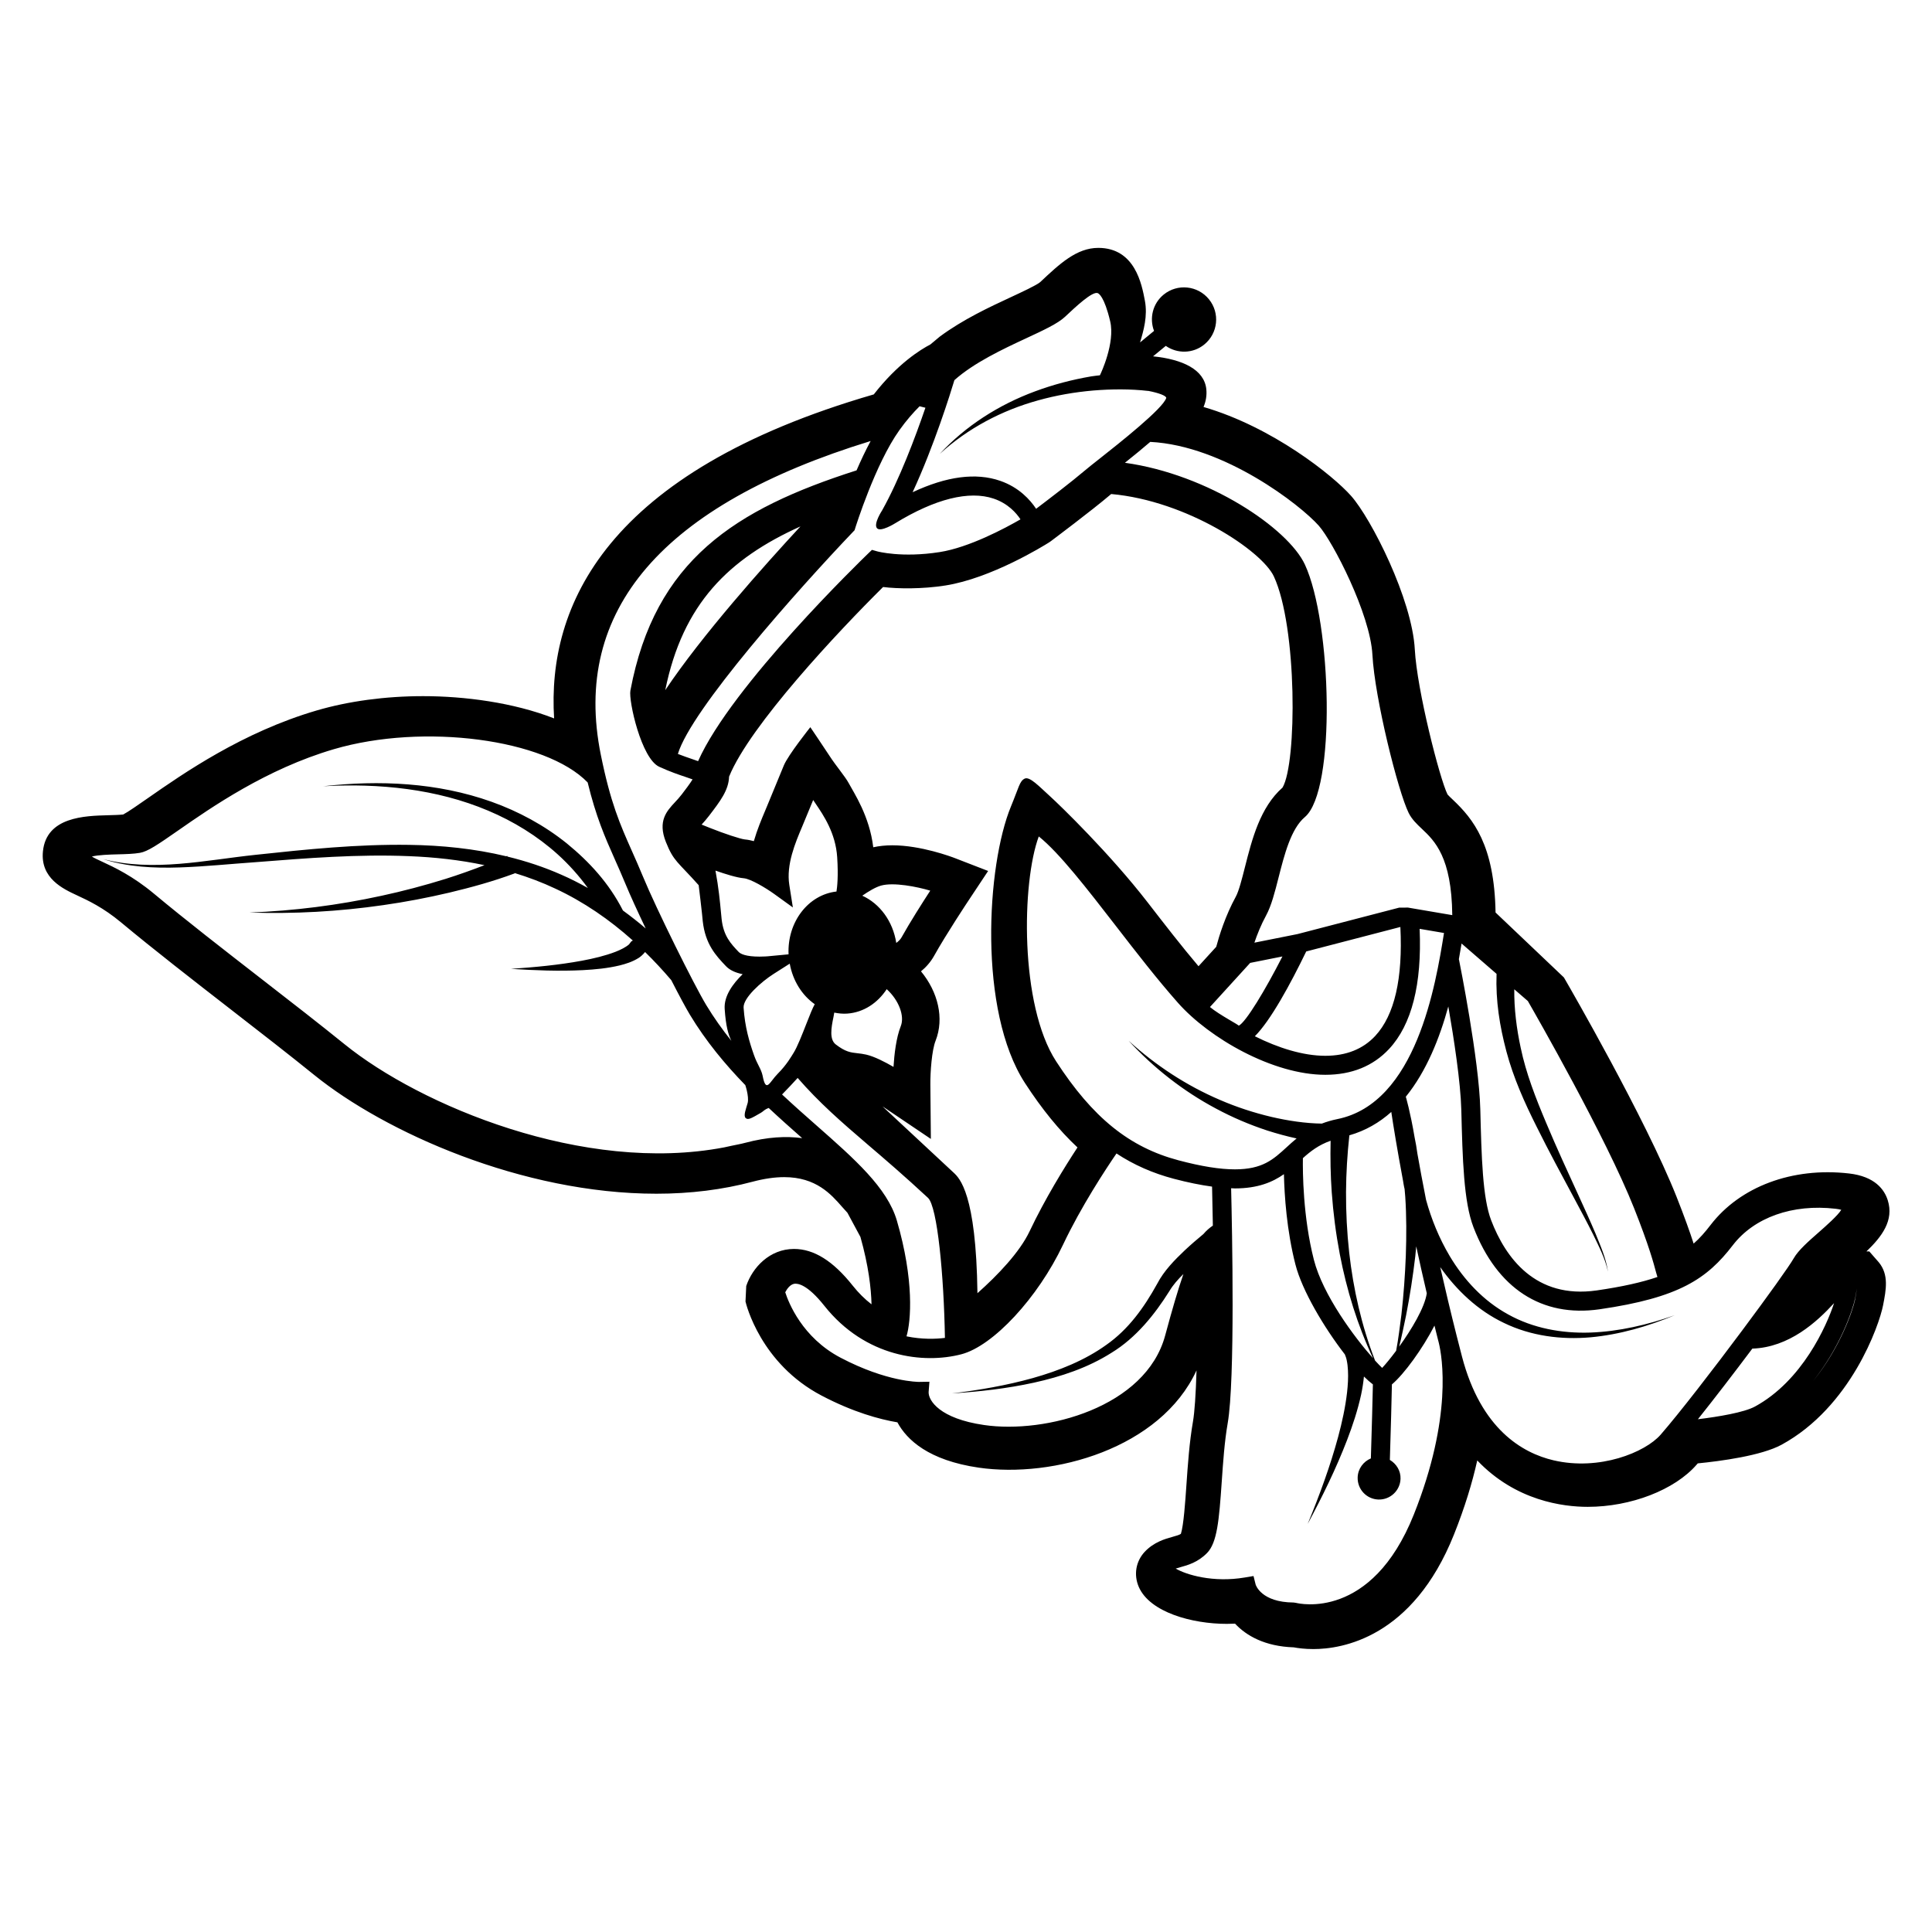 <?xml version="1.0" encoding="UTF-8"?>
<!-- Uploaded to: ICON Repo, www.iconrepo.com, Generator: ICON Repo Mixer Tools -->
<svg fill="#000000" width="800px" height="800px" version="1.1" viewBox="144 144 512 512" xmlns="http://www.w3.org/2000/svg">
 <path d="m639.38 475.64h-0.754c4.141-3.969 7.32-8.246 5.652-13.547-0.883-2.816-3.379-6.332-10.281-7.113-15.035-1.719-28.879 3.496-36.684 13.66-1.426 1.855-2.848 3.496-4.484 4.926-0.957-2.961-2.379-6.984-4.539-12.438-8.266-20.781-28.445-55.676-29.297-57.152l-0.543-0.941-18.113-17.211c-0.297-17.914-5.945-24.801-11.281-29.852-0.551-0.523-1.316-1.246-1.445-1.43-2.098-4.227-8.102-27.727-8.672-38.406-0.719-13.367-11.551-34.723-16.906-40.742-4.734-5.332-20.75-18.211-39.086-23.539 0.637-1.516 0.898-3.055 0.742-4.676-0.523-5.269-6.332-7.949-14.117-8.746 1.098-0.902 2.211-1.824 3.371-2.769 3.031 2.102 7.184 2.086 10.191-0.359 3.656-2.961 4.219-8.332 1.25-11.992-2.969-3.656-8.332-4.219-11.992-1.25-2.926 2.379-3.836 6.281-2.562 9.629-1.273 1.047-2.523 2.074-3.707 3.055 0.938-3.117 2.051-7.012 1.281-11.07-0.805-4.246-2.586-13.984-12.344-13.984-5.754 0-10.242 4.219-15.41 9.078-0.969 0.828-4.934 2.664-7.828 4.012-5.613 2.609-12.602 5.856-18.773 10.422l-2.504 2.09c-2.594 1.344-8.652 5.082-14.984 13.227-71.133 20.621-86.574 56.141-84.719 85.863-10.777-4.219-23.75-5.898-34.723-5.898-9.977 0-19.738 1.316-28.234 3.805-19.625 5.754-35.277 16.66-44.633 23.176-2.414 1.684-5.375 3.75-6.609 4.383-1.043 0.117-2.625 0.156-4.047 0.195-6.098 0.16-16.297 0.422-17.219 9.559-0.727 7.144 5.359 9.969 9.004 11.656 2.938 1.367 6.957 3.231 11.719 7.199 8.574 7.144 19.074 15.297 29.23 23.18 7.738 6 15.352 11.91 21.914 17.219 18.73 15.164 55.105 31.488 90.711 31.488 9.004 0 17.582-1.074 25.496-3.184 3.019-0.801 5.836-1.211 8.375-1.211 8.445 0 12.43 4.559 15.34 7.883 0.508 0.586 0.984 1.113 1.414 1.57l3.438 6.394c2.156 7.621 2.84 13.672 2.941 17.859-1.797-1.379-3.461-3.031-4.973-4.938-5.199-6.555-10.289-9.738-15.566-9.738-6.469 0-11.023 4.934-12.664 9.82l-0.195 4.121c0.156 0.672 3.988 16.461 20.191 24.938 8.43 4.422 15.41 6.289 20.062 7.07 2.508 4.66 8.293 10.082 21.566 12.012 19.723 2.852 48.16-5.066 57.707-25.773-0.191 6.434-0.516 11.074-0.945 13.574-0.957 5.496-1.367 11.496-1.734 16.797-0.297 4.316-0.734 10.707-1.465 12.941-0.441 0.293-1.047 0.473-2.223 0.801-1.953 0.539-4.914 1.367-7.356 3.953-2.367 2.535-2.969 6.102-1.578 9.316 2.922 6.727 14.125 9.789 23.301 9.789 0.734 0 1.477-0.02 2.211-0.055 2.977 3.199 7.918 6.031 15.547 6.277 1.09 0.203 2.906 0.457 5.219 0.457 7.551 0 26.305-2.957 37.25-30.359 2.887-7.219 4.856-13.77 6.168-19.629 10.203 10.734 22.801 12.297 29.27 12.297 11.445 0 23.051-4.492 28.848-11.156l0.324-0.363c6.062-0.598 16.848-2.031 22.203-4.941 18.344-10 25.879-31.68 26.895-36.926 0.816-4.18 1.582-8.133-1.145-11.441zm-83.664 55.363c-8.297-1.945-19.246-8.293-24.27-27.484-0.398-1.516-0.766-2.988-1.148-4.473l-0.277-1.078c-1.617-6.41-3.059-12.488-4.344-18.172 4.336 6.172 10.016 11.531 16.863 14.785 7.168 3.492 15.246 4.504 22.965 3.82 7.75-0.715 15.227-2.91 22.32-5.848-7.238 2.551-14.793 4.312-22.391 4.59-7.578 0.258-15.227-1.168-21.734-4.797-6.543-3.566-11.758-9.16-15.539-15.523-2.734-4.609-4.836-9.715-6.246-14.879-0.902-4.566-1.668-8.699-2.293-12.242-0.188-1.43-0.43-2.856-0.734-4.281-1.148-6.82-2.332-10.777-2.332-10.777 5.496-6.766 8.977-15.586 11.266-23.926 1.492 8.605 3.254 20.105 3.441 27.371 0.332 13.098 0.625 24.406 3.231 31.156 6.238 16.223 18.102 23.922 33.383 21.73 21.195-3.066 28.527-8.121 35.332-16.973 5.637-7.352 15.805-11 27.25-9.668 0.715 0.082 1.188 0.188 1.5 0.281-0.891 1.484-4.016 4.242-5.981 5.969-2.785 2.445-5.41 4.762-6.59 6.832-1.25 2.195-6.902 10.07-13.523 18.949h-0.035l-0.004 0.055c-7.738 10.383-16.797 22.117-21.75 27.801-4.082 4.664-16.184 9.629-28.359 6.781zm-79.52 30.66-2.297 0.387c-8.402 1.43-15.539-0.719-18.324-2.363 0.367-0.121 0.785-0.242 1.246-0.367 1.961-0.539 4.641-1.289 7.062-3.762 2.66-2.719 3.184-8.613 3.883-18.793 0.359-5.238 0.73-10.66 1.582-15.586 1.996-11.402 1.176-51.363 0.91-62.285l1.004 0.047c6.121-0.004 9.992-1.676 12.988-3.773 0.133 5.664 0.734 14.902 3.055 23.957 1.785 6.941 7.586 16.688 13.09 23.801 0.145 0.316 0.418 1.055 0.504 1.586 0.18 0.84 0.281 1.758 0.324 2.691 0.102 1.879-0.02 3.84-0.238 5.793-0.449 3.93-1.316 7.879-2.363 11.789-2.117 7.824-4.961 15.504-8.07 23.07 3.863-7.215 7.496-14.574 10.461-22.293 1.477-3.863 2.785-7.809 3.691-11.945 0.336-1.57 0.59-3.184 0.754-4.828 0.855 0.855 1.641 1.535 2.371 2.09-0.074 3.231-0.289 12.176-0.535 19.613-1.984 0.832-3.426 2.731-3.5 5.019-0.105 3.141 2.348 5.773 5.481 5.879 3.133 0.105 5.769-2.348 5.879-5.481 0.074-2.144-1.102-3.988-2.828-5.019 0.258-7.586 0.473-16.832 0.543-20.008 3.25-2.742 8.125-9.453 11.281-15.586 0.316 1.285 0.641 2.574 0.969 3.883h-0.004l0.059 0.195 0.141 0.562c0.852 3.543 3.688 19.566-6.641 45.438-11.238 28.133-30.434 23.609-31.25 23.391l-0.629-0.086c-8.539-0.059-9.996-4.613-10.039-4.758zm-58.203-51.242c7.144-1.582 14.27-3.918 20.621-7.957 6.438-3.934 11.395-10.105 15.262-16.273 1.02-1.719 2.324-3.168 3.738-4.555-1.445 4.144-2.984 9.441-4.84 16.309-5.144 19-31.648 26.102-48.004 23.695-11.734-1.699-14.727-6.473-14.676-8.699l0.215-2.769-2.781 0.047c-0.18-0.02-8.445 0.055-20.766-6.414-10.176-5.332-13.801-14.641-14.664-17.34 0.402-0.781 1.223-2.047 2.402-2.254 0.863-0.125 3.406 0.102 7.945 5.82 10.848 13.688 26.344 15.473 36.324 12.863 8.434-2.195 20.27-14.949 26.949-29.039 4.805-10.148 11.332-20.043 14.16-24.172 4.629 3.039 9.609 5.223 15.156 6.695 3.789 1.004 7.133 1.672 10.176 2.086 0.055 2.168 0.137 5.812 0.211 10.332-0.902 0.609-1.734 1.336-2.508 2.242-1.684 1.391-3.34 2.816-4.949 4.324-2.656 2.523-5.512 5.41-7.297 8.852-3.5 6.332-7.609 12.07-13.461 16.176-5.758 4.141-12.559 6.852-19.512 8.816-6.984 1.953-14.176 3.184-21.41 4.062 7.266-0.465 14.539-1.277 21.707-2.848zm17.648-267.3-0.156 0.332c-0.762 0.105-1.527 0.16-2.289 0.289-5.074 0.871-10.066 2.172-14.871 3.961-9.609 3.543-18.438 9.176-25.285 16.59 7.453-6.82 16.52-11.559 26.066-14.191 4.769-1.336 9.664-2.18 14.574-2.609 4.883-0.402 9.926-0.438 14.594 0.109v-0.02c2.836 0.551 4.727 1.27 4.797 1.855-0.727 2.762-12.812 12.281-17.355 15.871-1.883 1.484-3.461 2.731-4.434 3.559-3.211 2.734-9.355 7.438-12.699 9.965-1.594-2.402-4.535-5.68-9.516-7.406-6.43-2.231-14.219-1.203-23.215 3.019 5.684-12.262 10.078-26.379 11.074-29.699 5.144-4.602 12.785-8.203 18.977-11.078 4.707-2.188 8.422-3.914 10.348-5.723 2.84-2.676 7.18-6.742 8.625-6.277 0.281 0.086 1.762 0.84 3.336 7.488 1.359 5.719-2.527 13.883-2.57 13.965zm-58.16 135.57c3.352-0.934 9.531 0.289 13.047 1.34-2.055 3.164-5.406 8.422-7.613 12.391-0.316 0.562-0.816 1.039-1.395 1.465-0.891-5.762-4.383-10.43-9.008-12.52 1.625-1.125 3.5-2.262 4.969-2.676zm1.285 59.102 11.922 8.035-0.133-14.379c-0.031-3.309 0.379-9.109 1.391-11.652 2.332-5.941 0.641-12.914-3.871-18.383 1.328-1.094 2.543-2.445 3.481-4.125 3.148-5.656 9.047-14.547 9.109-14.637l5.199-7.836-8.766-3.394c-0.902-0.348-9.027-3.41-16.617-3.41-1.812 0-3.508 0.176-5.059 0.523-0.992-8.309-5.117-14.398-6.519-17.023-0.934-1.738-3.332-4.519-5.039-7.152-1.203-1.859-5.117-7.648-5.117-7.648s-5.879 7.356-7.023 10.137-3.668 8.922-4.5 10.918l-0.441 1.055c-0.945 2.246-2.109 4.996-3.004 8.086-0.816-0.223-1.621-0.383-2.398-0.449-1.215-0.141-5.477-1.551-9.125-3.008l-2.293-0.918-0.051 0.016c0.641-0.699 1.316-1.465 1.988-2.348 2.973-3.883 5.199-6.785 5.316-10.383 5.496-13.559 29.004-38.562 40.812-50.254 3.934 0.492 10.453 0.555 16.504-0.402 12.125-1.906 25.926-10.434 27.461-11.402l0.5-0.344c0.441-0.332 10.871-8.148 15.68-12.238l0.301-0.258c20.031 1.777 39.957 15.047 43.117 21.844 6.207 13.359 6.144 49.434 2.297 55.949-5.945 5.25-8.082 13.664-9.969 21.105-0.789 3.117-1.613 6.348-2.414 7.809-2.762 5.031-4.418 10.402-5.188 13.285l-4.695 5.148c-4.5-5.305-9.059-11.203-13.496-16.938-9.926-12.828-23.121-25.633-25.922-28.164-2.801-2.527-5.332-5.285-6.672-4.606-1.34 0.68-1.508 2.273-3.598 7.324-6.481 15.66-8.742 54.168 3.691 73.336 4.484 6.906 9.078 12.551 13.922 17.07-3.481 5.309-8.602 13.598-12.695 22.234-2.641 5.562-8.445 11.621-13.816 16.395-0.348-26.398-4.742-30.492-6.34-31.977l-18.816-17.523zm-10.227-25.18c4.363-0.316 8.062-2.832 10.449-6.473 3.285 2.984 4.766 7.16 3.738 9.77-1.234 3.098-1.734 7.527-1.934 10.828-2.262-1.309-5.082-2.762-7.234-3.254-0.816-0.191-1.578-0.281-2.344-0.367-1.758-0.191-3.148-0.344-5.734-2.336-1.699-1.316-1.223-4.312-0.594-7.281l0.203-1.148c1.117 0.223 2.266 0.348 3.449 0.262zm-27.434-35.867c1.805 0.156 5.82 2.543 8.098 4.188l4.914 3.547-0.945-5.984c-0.848-5.375 1.602-11.164 3.391-15.391l2.938-7.098 0.195 0.297 0.441 0.656c2.117 3.117 5.316 7.828 5.727 14.211 0.328 5.039 0.004 7.91-0.188 9.09-7.523 0.852-13.074 8.117-12.699 16.645l-5.508 0.52c-0.051 0-0.945 0.086-2.16 0.086-3.602 0-5.043-0.691-5.57-1.254-2.066-2.172-4.016-4.223-4.504-8.711l-0.18-1.855c-0.258-2.711-0.609-6.469-1.449-10.973 2.574 0.91 5.664 1.871 7.5 2.027zm7.957 25.324 4.227-2.691c0.828 4.555 3.269 8.387 6.625 10.746-0.59 1.066-1.23 2.664-2.188 5.113-1.09 2.793-2.449 6.262-3.422 7.793-0.559 0.875-1.777 3.102-4.219 5.547-2.141 2.144-3.066 5.273-3.984 0.488-0.395-1.84-1.391-2.898-2.312-5.527-1.211-3.457-2.379-7.324-2.727-12.5-0.156-2.551 4.676-6.859 8-8.969zm126.25-2.894 8.543-1.703c-4.508 8.832-9.68 17.434-11.586 18.359 0.258-0.121-5.094-2.856-7.617-4.961zm14.852-3.031 24.949-6.488c0.68 13.621-1.535 23.367-6.664 28.879-3.25 3.492-7.699 5.262-13.23 5.262-5.894 0-12.531-2.102-18.672-5.18 4.18-4.164 9.426-13.816 13.617-22.473zm24.637-11.613-26.965 7.012-11.406 2.273c0.742-2.191 1.762-4.758 3.102-7.211 1.395-2.57 2.328-6.211 3.305-10.07 1.543-6.051 3.281-12.902 6.961-16 8.324-6.996 7.129-51.609 0.012-66.926-4.449-9.586-25.539-23.891-47.691-26.969 2.559-2.047 4.793-3.883 6.711-5.535 19.668 1.008 39.832 16.762 44.652 22.199 3.715 4.176 13.648 23.41 14.223 34.219 0.625 11.637 6.812 36.281 9.609 41.918 0.848 1.703 2.144 2.934 3.523 4.231 3.352 3.164 7.871 7.465 8.031 22.848l-11.734-2zm-137.03-105.27s-2.328 3.523-1.379 4.699c0.945 1.18 4.891-1.32 4.891-1.32 10.551-6.453 19.555-8.691 26.051-6.5 3.777 1.281 5.981 3.777 7.106 5.492-4.07 2.348-13.586 7.445-21.391 8.672-10.078 1.582-16.516-0.172-16.574-0.188l-1.395-0.395-1.039 0.996c-1.562 1.508-36.172 34.996-45.035 54.996-0.523-0.195-1.074-0.383-1.676-0.586-1.047-0.352-2.312-0.801-3.68-1.328 3.531-11.777 31.867-43.609 46.422-58.863l0.406-0.43 0.176-0.57c0.055-0.168 5.281-16.941 11.688-25.926 1.855-2.602 3.672-4.66 5.359-6.344l1.547 0.387c-2.695 7.867-6.887 19.016-11.477 27.207zm-21.641 4.242c-9.629 10.402-26.145 28.898-35.832 43.395 4.629-22.836 16.766-34.793 35.832-43.395zm14.871-14.852c-32.184 10.289-53.445 23.797-59.938 58.355-0.516 2.711 2.887 18.016 7.629 20.191 2.918 1.344 5.301 2.137 7.043 2.719 0.625 0.207 1.293 0.434 1.805 0.629-0.676 1.117-2.09 2.969-2.863 3.977-0.629 0.82-1.258 1.496-1.84 2.117-2.144 2.309-4.578 4.926-2.379 10.469 2.082 5.234 3.129 5.215 8.699 11.477 0.211 1.723 0.766 6.309 0.887 7.586l0.188 1.914c0.672 6.188 3.547 9.215 6.125 11.926 0.984 1.043 2.453 1.758 4.457 2.16-2.586 2.508-4.992 5.789-4.766 9.195 0.301 4.523 0.941 6.766 1.773 8.465-2.387-2.977-4.637-6.133-6.672-9.496-3.25-5.394-13.141-25.297-16.766-34.062-1.027-2.492-1.996-4.672-2.918-6.742-3.152-7.094-5.644-12.695-8.238-25.492-7.769-38.309 16.355-66.242 71.504-83.164-1.363 2.543-2.613 5.184-3.731 7.777zm-64.137 102.92c0.906 2.035 1.859 4.172 2.867 6.613 1.266 3.062 3.223 7.34 5.387 11.871-1.941-1.668-3.961-3.246-6.027-4.758-3.703-7.266-8.914-12.902-14.863-17.773-6.004-4.828-12.832-8.504-19.984-11.055-14.375-5.117-29.773-5.773-44.578-4.106 14.879-0.84 30.078 0.719 43.664 6.453 6.769 2.848 13.07 6.731 18.453 11.586 2.953 2.664 5.672 5.703 8.012 8.926-2.273-1.266-4.578-2.453-6.969-3.492-4.641-2.062-9.441-3.633-14.328-4.828l-0.082-0.191-0.25 0.105c-8.438-2.031-17.125-2.902-25.699-3.023-13.703-0.207-27.266 1.188-40.762 2.641-13.418 1.426-27.023 4.559-40.344 1.145 6.484 2.086 13.422 2.418 20.203 2.195 6.812-0.23 13.578-0.934 20.332-1.406 13.508-1.066 27.043-2.137 40.484-1.582 6.734 0.262 13.469 0.996 20.016 2.387-3.379 1.305-6.82 2.535-10.289 3.629-5.586 1.738-11.262 3.246-17.004 4.484-11.477 2.5-23.211 4-35.023 4.438 11.812 0.406 23.699-0.258 35.473-1.961 5.883-0.836 11.742-1.953 17.551-3.32 5.824-1.395 11.531-2.957 17.301-5.094l-0.039-0.098c3.691 1.133 7.309 2.484 10.801 4.137 7.523 3.5 14.363 8.223 20.535 13.75l-0.309 0.207-0.012-0.074-0.699 0.91c-0.883 0.762-2.211 1.422-3.57 1.953-2.769 1.066-5.824 1.785-8.891 2.359-6.16 1.137-12.484 1.727-18.809 2.16 6.332 0.402 12.688 0.66 19.105 0.336 3.215-0.176 6.438-0.469 9.723-1.254 1.641-0.418 3.309-0.918 5.023-1.984 0.574-0.379 1.152-0.906 1.691-1.559 2.422 2.371 4.734 4.863 6.941 7.453 2.047 3.996 3.844 7.344 4.941 9.168 4.242 7.031 9.316 13.125 14.621 18.594-0.121-0.609 1.148 3.113 0.676 4.812-0.418 1.496-1.18 3.332-0.535 3.961 0.645 0.629 1.582 0.035 4.098-1.414 0.645-0.371 0.785-0.785 2.019-1.246 2.992 2.797 5.977 5.453 8.867 7.996-4.18-0.57-9.148-0.348-15.129 1.246-1.168 0.312-2.367 0.516-3.551 0.77l-2 0.434c-37.203 7.113-80.59-11.141-100.58-27.328-6.555-5.305-14.16-11.211-21.891-17.207-9.965-7.734-20.273-15.734-28.613-22.688-5.715-4.762-10.574-7.019-13.789-8.508-0.926-0.43-2.016-0.938-2.684-1.336 1.559-0.453 4.918-0.543 6.867-0.594 2.16-0.055 4.203-0.109 5.875-0.398 2.055-0.348 4.734-2.172 10.125-5.926 8.762-6.102 23.418-16.309 41.273-21.543 23.773-6.977 56.164-2.672 67.25 8.816 2.231 9.129 4.535 14.379 7.129 20.211zm44.391 62.477c1.457-1.492 2.887-3.004 4.133-4.383 5.703 6.551 11.473 11.586 18.5 17.598 4.621 3.945 9.855 8.43 16.047 14.188 2.488 2.324 4.207 20.625 4.481 37.105-2.449 0.309-6.07 0.43-10.184-0.414 1.203-4.031 2.07-14.848-2.551-30.668-2.543-8.699-11.215-16.332-21.254-25.176-2.984-2.617-6.078-5.363-9.172-8.25zm105.07 17.449c-13.039-3.457-22.754-11.305-32.461-26.262-9.672-14.914-9.098-47.434-4.578-59.57 5.473 4.383 12.766 13.816 20.434 23.723 5.367 6.941 10.922 14.121 16.438 20.355 8.293 9.383 25.176 19.09 39.059 19.09 6.988 0 12.68-2.309 16.918-6.863 5.984-6.438 8.707-17.133 8.082-31.82l6.457 1.102c-2.191 13.66-7.32 45.109-28.285 49.324-1.527 0.309-2.863 0.719-4.098 1.188-4.328-0.055-8.977-0.754-13.402-1.785-4.625-1.098-9.191-2.586-13.586-4.488-8.828-3.769-17.027-9.129-24.219-15.688 6.602 7.16 14.398 13.312 23.125 17.961 4.348 2.344 8.922 4.293 13.652 5.848 2.559 0.816 5.125 1.516 7.75 2.09-0.945 0.777-1.82 1.57-2.648 2.332-3.566 3.266-6.383 5.848-13.695 5.856-3.984 0-8.871-0.781-14.941-2.391zm60.234 25.219c-0.203 5.211-0.578 10.422-1.164 15.629-0.418 3.203-0.797 6.438-1.402 9.621-1.441 1.93-2.785 3.57-3.707 4.543-0.516-0.484-1.152-1.152-1.883-1.949-3.57-9.215-5.758-18.887-6.852-28.621-0.594-5.356-0.867-10.73-0.84-16.09 0.035-5.047 0.336-9.922 0.883-14.977 4.301-1.234 7.977-3.387 11.113-6.195 0.535 3.594 1.551 9.883 3.113 18.234 0 0 0.223 1.48 0.414 2.211 0.059 0.672 0.121 1.34 0.172 2.016 0.34 5.148 0.328 10.363 0.152 15.578zm2.508 0.191c0.102-0.867 0.156-1.742 0.25-2.613 0.84 3.93 1.773 8.082 2.797 12.445-0.562 3.828-4.062 9.617-7.324 14.141 0.707-2.762 1.254-5.562 1.848-8.344 1.012-5.172 1.812-10.383 2.43-15.629zm-22.141-16.934c0.395 5.496 1.098 10.953 2.125 16.344 1.828 9.547 4.707 18.887 8.812 27.629-4.938-5.551-13.273-16.73-15.672-26.094-2.906-11.355-2.969-23.402-2.91-26.93 2.023-1.832 4.195-3.5 7.344-4.613-0.094 4.531-0.027 9.168 0.301 13.664zm46.27-37.391c1.875 7.074 4.875 13.742 8.082 20.113 3.184 6.414 6.578 12.695 9.957 18.977 1.684 3.141 3.367 6.277 4.957 9.461 1.535 3.195 3.219 6.379 3.93 9.879-0.492-3.551-1.984-6.867-3.316-10.168-1.391-3.289-2.875-6.539-4.359-9.777-2.973-6.484-5.953-12.953-8.699-19.504-2.762-6.555-5.332-13.094-6.75-19.914-1.094-5.066-1.758-10.395-1.699-15.477l3.598 3.113c2.176 3.785 20.672 36.074 28.145 54.875 3.977 10.012 5.231 14.75 5.836 17.035 0.125 0.484 0.242 0.848 0.359 1.223-4.144 1.414-9.316 2.578-16.09 3.559-16.305 2.336-24.207-8.781-27.961-18.551-2.293-5.941-2.574-16.848-2.891-29.473-0.336-13.18-5.441-38.617-5.656-39.691l-0.035 0.004c0.273-1.516 0.508-2.906 0.727-4.223l9.273 8.039c-0.262 7.168 0.84 13.871 2.594 20.5zm65.898 94.16c-2.891 1.578-9.707 2.707-15.133 3.371 4.324-5.414 9.543-12.207 14.426-18.715 9.793-0.332 17.129-7.113 21.66-12.051-1.988 6.078-8.43 20.57-20.953 27.395zm15.305-6.644c7.219-8.949 10.637-19.043 11.227-22.059 0.176-0.922 0.336-1.762 0.457-2.555-0.102 0.785-0.242 1.723-0.492 2.996-0.465 2.406-3.852 12.695-11.191 21.617zm11.781-25.637 0.02-0.316zm0.793-18.914 0.133-0.727zm-0.336 0.801 0.309-0.66z"/>
</svg>